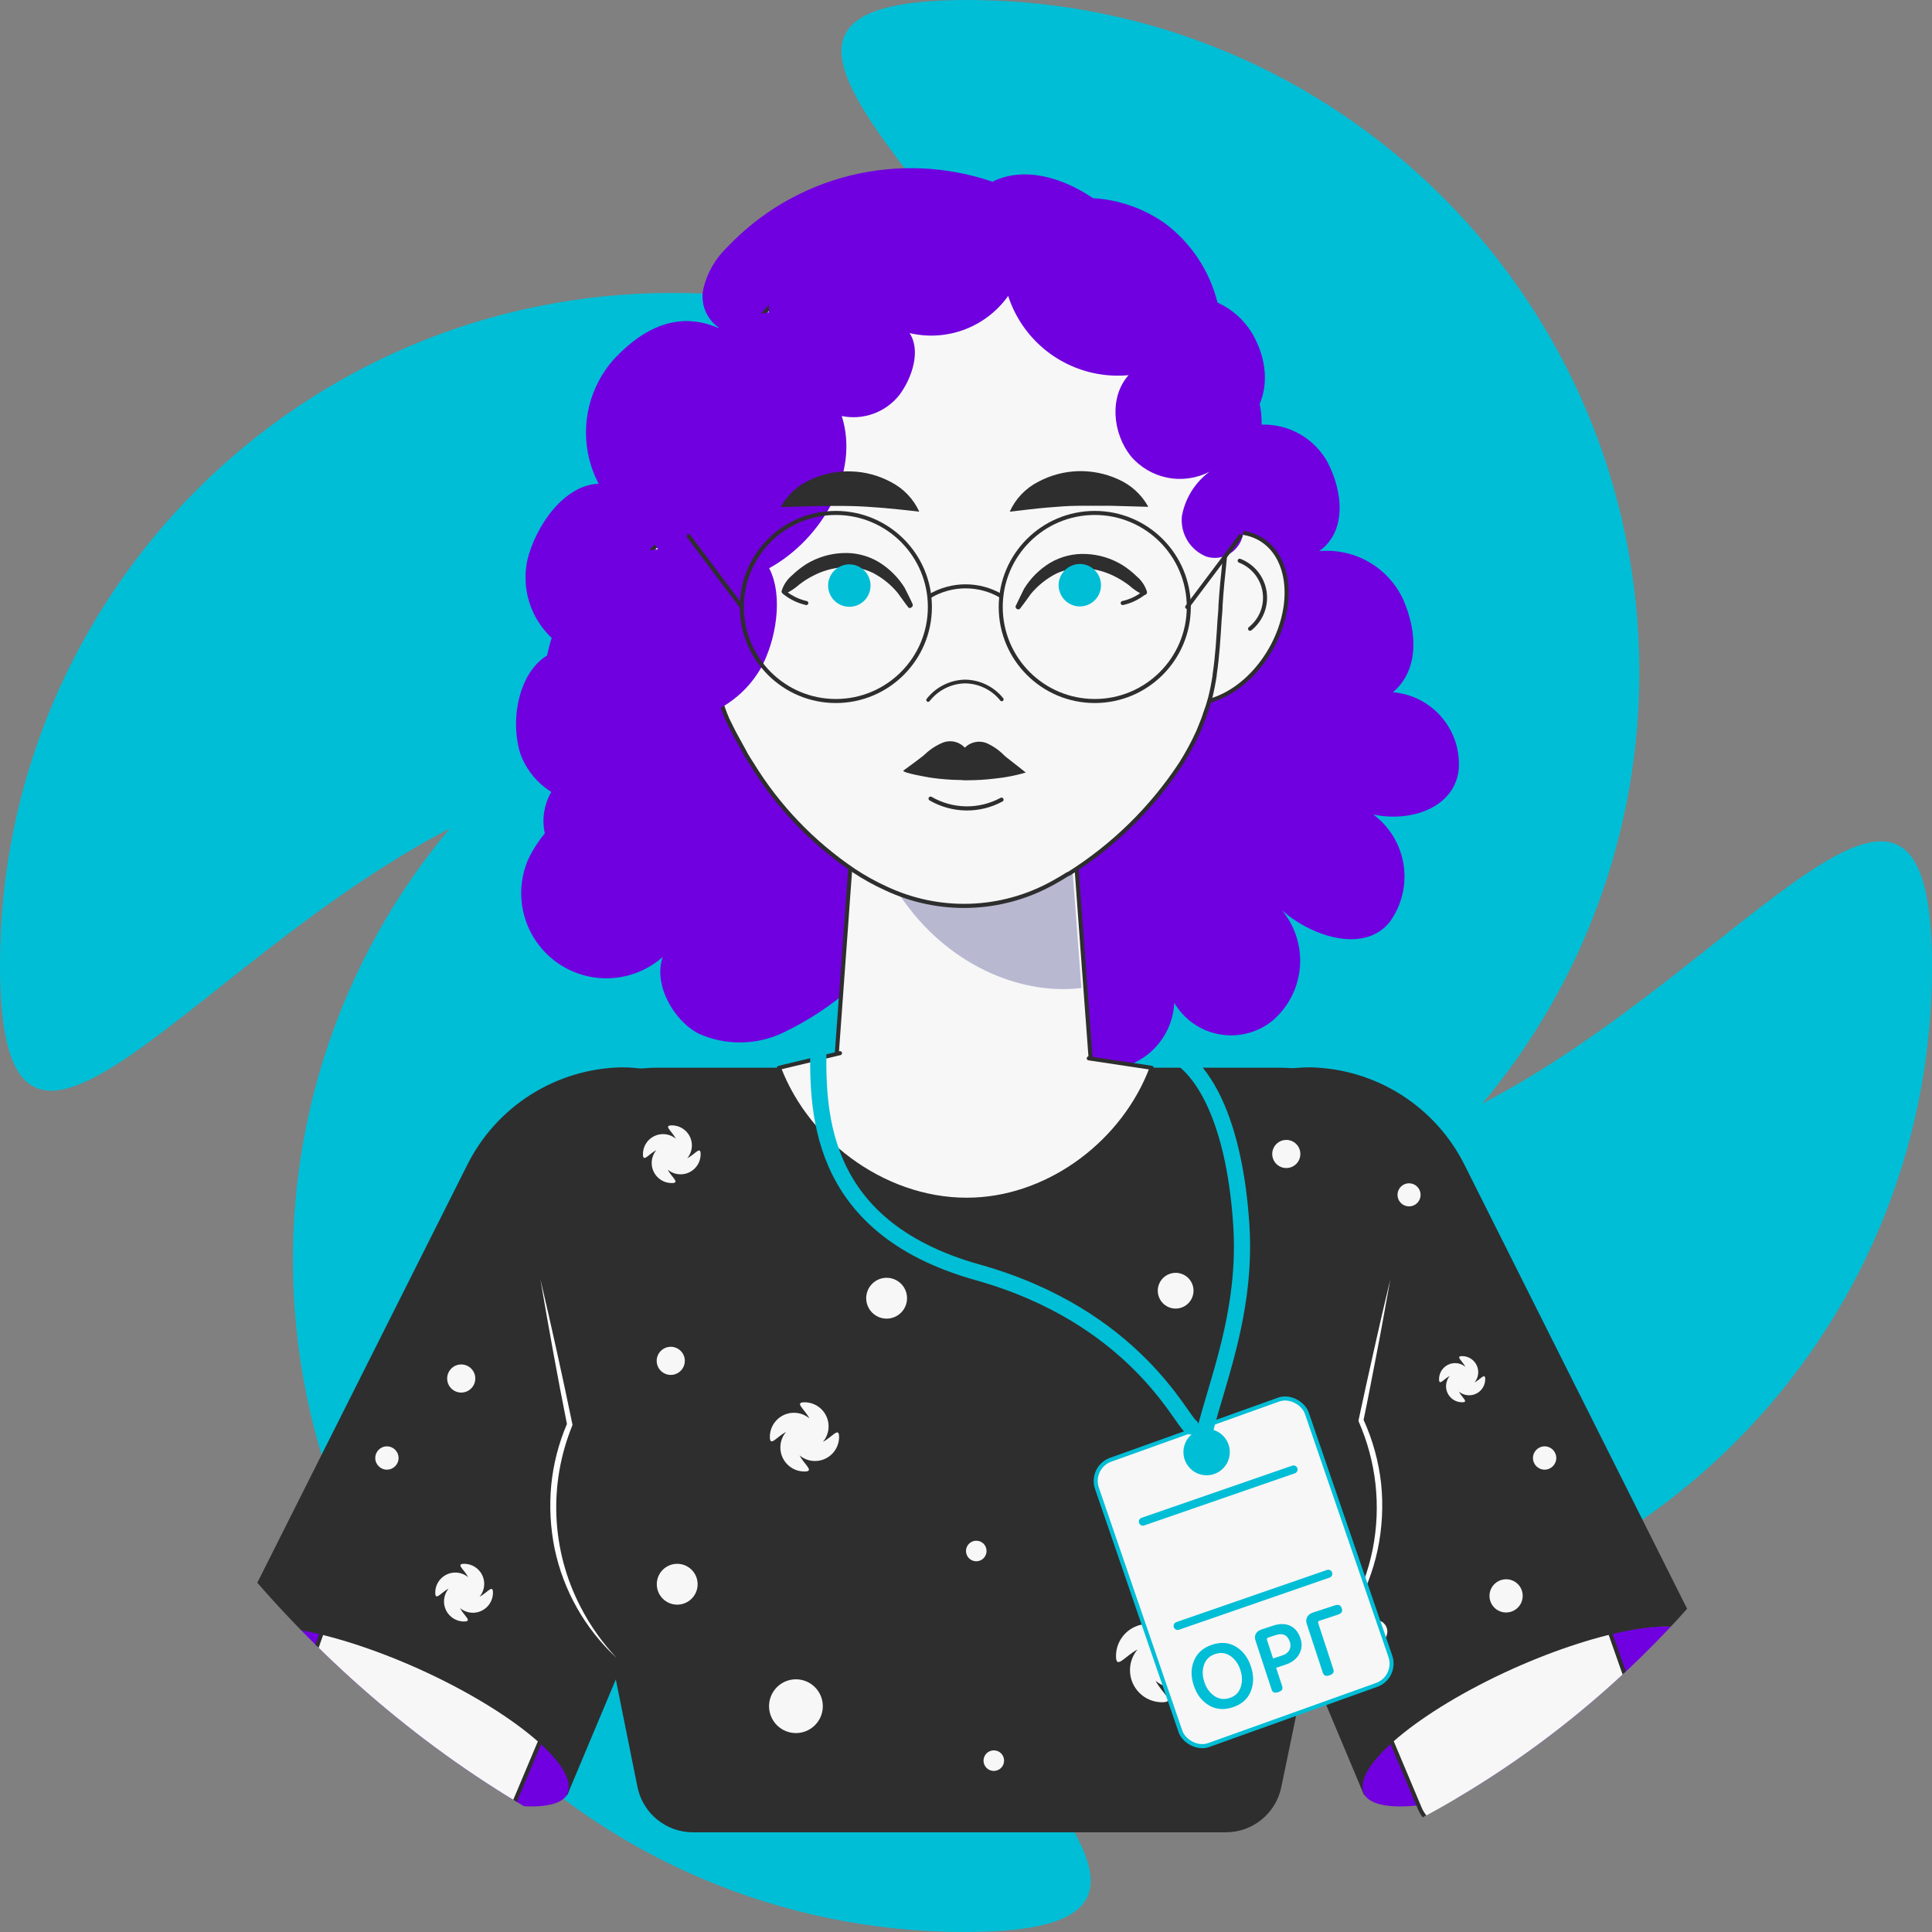 <?xml version="1.0" encoding="UTF-8"?> <svg xmlns="http://www.w3.org/2000/svg" width="239" height="239" viewBox="0 0 239 239" fill="none"><rect x="0" y="0" width="239" height="239" fill="#808080" stroke="none"/> <g clip-path="url(#clip0_191_8464)"> <path d="M183.365 136.525C195.935 121.576 202.815 102.664 202.79 83.133C202.79 37.22 165.569 0 119.652 0C83.367 0 119.701 23.247 136.55 55.661C121.595 43.086 102.673 36.206 83.134 36.24C37.22 36.24 0 73.46 0 119.372C0 155.657 23.248 119.327 55.662 102.475C43.091 117.424 36.211 136.336 36.237 155.867C36.237 201.78 73.457 239 119.37 239C155.656 239 119.325 215.753 102.473 183.339C117.421 195.909 136.332 202.789 155.862 202.764C201.78 202.764 239 165.544 239 119.631C239.026 83.354 215.779 119.688 183.365 136.525Z" fill="#00BED6"></path> <path d="M172.31 85.634C175.593 82.851 175.308 78.141 173.609 74.216C172.713 72.254 171.228 70.618 169.362 69.537C167.495 68.455 165.338 67.98 163.19 68.178C166.615 65.766 166.159 60.842 164.203 57.131C163.176 55.3 161.541 53.884 159.582 53.129C157.623 52.373 155.461 52.325 153.47 52.992C157.124 50.137 157.252 45.256 154.897 41.231C153.891 39.558 152.397 38.233 150.615 37.434C149.647 33.529 147.364 30.077 144.15 27.657C141.526 25.792 138.429 24.703 135.215 24.517C131.489 21.991 126.737 20.521 122.769 22.476C117.094 20.542 110.983 20.279 105.163 21.719C99.343 23.159 94.059 26.241 89.941 30.598C88.483 31.994 87.461 33.784 87.001 35.75C86.799 36.735 86.92 37.759 87.347 38.669C87.774 39.58 88.483 40.328 89.37 40.803C84.346 38.362 79.907 40.26 76.053 44.314C74.165 46.383 72.96 48.984 72.602 51.763C72.244 54.541 72.752 57.363 74.055 59.843C69.773 59.986 66.276 65.053 65.249 69.234C64.784 71.349 65.001 73.557 65.868 75.541C66.734 77.525 68.206 79.185 70.073 80.282C64.749 80.824 62.794 88.132 64.364 93.228C64.955 94.864 65.994 96.303 67.361 97.38C68.728 98.457 70.37 99.13 72.1 99.322C69.125 100.855 66.741 103.329 65.32 106.359C64.382 108.558 64.221 111.011 64.863 113.315C65.504 115.618 66.911 117.635 68.85 119.033C70.79 120.431 73.147 121.128 75.536 121.009C77.924 120.889 80.2 119.961 81.991 118.376C80.778 121.716 83.29 126.269 86.458 127.882C88.09 128.607 89.858 128.973 91.643 128.956C93.428 128.939 95.189 128.539 96.806 127.782C100.025 126.261 103.006 124.28 105.655 121.902C104.514 122.587 106.212 124.3 106.726 125.527C107.316 126.732 108.29 127.706 109.495 128.296C112.768 130.044 116.568 130.535 120.177 129.675C123.787 128.815 126.958 126.665 129.092 123.629C128.966 125.785 129.693 127.903 131.117 129.527C132.54 131.151 134.545 132.149 136.699 132.307C138.91 132.284 141.028 131.417 142.62 129.883C144.212 128.349 145.157 126.265 145.263 124.057C145.856 125.066 146.659 125.936 147.617 126.607C148.576 127.278 149.668 127.735 150.82 127.946C151.971 128.157 153.154 128.118 154.288 127.831C155.423 127.545 156.483 127.017 157.395 126.284C159.356 124.619 160.581 122.247 160.803 119.683C161.024 117.12 160.226 114.573 158.58 112.596C162.319 115.936 168.856 117.963 171.939 114.023C173.407 111.987 174.016 109.456 173.634 106.975C173.252 104.495 171.91 102.264 169.898 100.764C174.508 101.748 179.889 99.936 180.446 95.269C180.546 94.102 180.414 92.926 180.059 91.81C179.704 90.694 179.132 89.659 178.377 88.764C177.621 87.869 176.696 87.132 175.655 86.595C174.614 86.058 173.478 85.731 172.31 85.634Z" fill="#7000DF"></path> <path d="M135.529 139.201C135.65 141.396 135.327 143.593 134.579 145.661C133.832 147.729 132.674 149.624 131.177 151.234C129.679 152.844 127.872 154.135 125.864 155.03C123.856 155.925 121.688 156.406 119.49 156.443C117.291 156.481 115.108 156.074 113.07 155.248C111.033 154.422 109.183 153.193 107.631 151.635C106.08 150.077 104.859 148.222 104.041 146.182C103.223 144.141 102.826 141.956 102.872 139.758C102.872 139.572 102.872 139.387 102.872 139.201L104.685 114.266L104.913 111.055L106.055 95.554H132.317L133.488 111.64L133.745 115.151L135.529 139.201Z" fill="#F7F7F7" stroke="#2E2E2E" stroke-width="0.5" stroke-linecap="round" stroke-linejoin="round"></path> <path d="M133.773 122.225C126.519 123.092 118.338 119.685 112.797 112.774C110.639 110.107 109.037 107.054 108.082 103.786L108.732 95.239H131.747L132.773 108.988L133.01 111.992L133.773 122.225Z" fill="#B8B8D1"></path> <path d="M143.507 71.989C140.21 77.284 140.524 83.565 144.221 86.005C147.918 88.446 153.584 86.148 156.881 80.838C160.178 75.529 159.864 69.263 156.168 66.822C152.471 64.382 146.804 66.694 143.507 71.989Z" fill="#F7F7F7" stroke="#2E2E2E" stroke-width="0.5" stroke-linecap="round" stroke-linejoin="round"></path> <path d="M153.356 69.363C154.162 69.675 154.871 70.195 155.412 70.868C155.953 71.543 156.307 72.347 156.437 73.202C156.567 74.056 156.47 74.93 156.154 75.734C155.839 76.539 155.317 77.246 154.64 77.784" stroke="#2E2E2E" stroke-width="0.5" stroke-linecap="round" stroke-linejoin="round"></path> <path d="M94.679 71.989C97.977 77.284 97.662 83.565 93.966 86.005C90.269 88.446 84.603 86.148 81.306 80.838C78.009 75.529 78.323 69.263 82.019 66.822C85.716 64.382 91.382 66.694 94.679 71.989Z" fill="#F7F7F7" stroke="#2E2E2E" stroke-width="0.5" stroke-linecap="round" stroke-linejoin="round"></path> <path d="M84.845 69.363C84.039 69.675 83.33 70.195 82.789 70.868C82.248 71.543 81.894 72.347 81.764 73.202C81.633 74.056 81.731 74.93 82.046 75.734C82.362 76.539 82.884 77.246 83.561 77.784" stroke="#2E2E2E" stroke-width="0.5" stroke-linecap="round" stroke-linejoin="round"></path> <path d="M152.043 62.084C152.043 62.57 152.043 63.041 152.043 63.512C151.987 64.892 151.858 66.269 151.657 67.636L151.457 69.592L151.357 70.634L151.2 72.161C151.115 73.089 151.043 73.988 150.986 74.901C150.986 75.487 150.915 76.058 150.872 76.629C150.729 78.927 150.601 81.196 150.258 83.465C150.258 83.465 150.258 83.551 150.258 83.579C150.187 84.008 150.116 84.45 150.03 84.878C149.944 85.306 149.845 85.806 149.716 86.306C149.537 86.983 149.323 87.65 149.074 88.304C149.001 88.555 148.915 88.803 148.817 89.046C148.631 89.546 148.417 90.045 148.203 90.573C147.584 91.928 146.873 93.24 146.076 94.498C142.473 99.977 137.737 104.62 132.189 108.115C132.166 108.121 132.141 108.121 132.117 108.115C131.475 108.514 130.833 108.9 130.205 109.242C127.076 110.97 123.583 111.933 120.011 112.052C116.438 112.171 112.889 111.443 109.652 109.927C108.268 109.302 106.937 108.567 105.67 107.729C100.535 104.274 96.207 99.751 92.981 94.47C92.738 94.113 92.524 93.742 92.296 93.371L91.982 92.786L91.425 91.772C90.911 90.873 90.44 89.931 89.998 89.017C89.898 88.761 89.769 88.504 89.67 88.233C88.259 84.445 87.431 80.465 87.215 76.429L87.043 74.53C87.043 73.817 86.915 73.103 86.872 72.418L86.686 70.52C86.686 70.306 86.601 70.106 86.572 69.906C86.52 69.68 86.482 69.451 86.458 69.221C86.287 68.364 86.158 67.494 86.058 66.595C85.897 65.087 85.816 63.572 85.816 62.056C85.809 61.923 85.809 61.789 85.816 61.656C85.816 60.686 85.816 59.729 85.944 58.801C86.073 57.874 86.13 57.189 86.258 56.418C86.989 51.747 88.654 47.271 91.154 43.258C91.764 42.272 92.426 41.319 93.138 40.404C96.762 35.754 101.563 32.158 107.043 29.987C112.524 27.817 118.485 27.15 124.31 28.058C128.941 28.85 133.347 30.633 137.226 33.283C141.105 35.934 144.368 39.389 146.79 43.415C146.933 43.615 147.047 43.829 147.19 44.057C149.393 47.84 150.878 51.996 151.572 56.318C151.572 56.318 151.572 56.318 151.572 56.418C151.686 57.189 151.786 57.988 151.857 58.801C151.954 59.75 152.001 60.703 152 61.656C152.022 61.798 152.036 61.941 152.043 62.084Z" fill="#F7F7F7" stroke="#2E2E2E" stroke-width="0.51" stroke-linecap="round" stroke-linejoin="round"></path> <path d="M123.026 23.333C124.748 24.942 125.879 27.083 126.239 29.412C126.599 31.742 126.166 34.124 125.01 36.178C123.701 38.203 121.798 39.772 119.562 40.672C117.326 41.571 114.866 41.757 112.521 41.203C113.948 43.386 112.835 46.74 111.265 48.853C110.434 49.907 109.327 50.71 108.067 51.171C106.807 51.632 105.443 51.734 104.128 51.465C106.369 58.444 101.787 66.637 95.15 70.291C96.949 73.759 95.993 79.283 94.094 82.708C93.089 84.436 91.702 85.912 90.04 87.022C88.378 88.133 86.484 88.849 84.503 89.117C85.878 90.631 86.812 92.492 87.205 94.498C87.597 96.505 87.434 98.581 86.731 100.501C86.028 102.421 84.813 104.113 83.218 105.392C81.622 106.671 79.707 107.489 77.68 107.757C74.369 108.3 69.331 107.443 67.889 104.56C67.209 103.093 67.047 101.437 67.431 99.866C67.815 98.294 68.721 96.9 70.001 95.911C68.477 92.992 67.573 89.79 67.347 86.505C67.011 82.223 68.094 77.949 70.43 74.344C71.654 72.516 73.279 70.989 75.18 69.882C77.082 68.774 79.211 68.113 81.406 67.95C79.482 65.427 78.282 62.429 77.932 59.276C77.583 56.123 78.098 52.934 79.422 50.052C80.903 47.008 83.11 44.375 85.848 42.384C88.585 40.393 91.77 39.105 95.122 38.633C95.044 36.777 95.403 34.929 96.172 33.238C96.941 31.547 98.097 30.06 99.547 28.899C101.108 27.712 102.906 26.872 104.818 26.436C106.731 26.001 108.715 25.979 110.637 26.373C111.622 24.118 115.147 22.79 117.673 22.405C118.93 22.22 120.213 22.339 121.415 22.751C122.617 23.163 123.702 23.857 124.581 24.774" fill="#7000DF"></path> <path d="M125.966 25.002C124.643 27.268 123.97 29.854 124.021 32.477C124.072 35.1 124.845 37.659 126.255 39.871C127.665 42.084 129.658 43.865 132.014 45.019C134.37 46.172 136.999 46.654 139.611 46.412C137.213 49.095 137.627 53.548 139.868 56.403C141.03 57.786 142.628 58.733 144.399 59.089C146.171 59.444 148.011 59.187 149.616 58.358C147.823 59.691 146.604 61.656 146.205 63.853C146.1 64.907 146.341 65.966 146.892 66.871C147.444 67.775 148.275 68.474 149.259 68.863C149.755 69.013 150.278 69.052 150.791 68.978C151.303 68.903 151.793 68.717 152.226 68.433C152.659 68.148 153.024 67.772 153.296 67.331C153.567 66.89 153.739 66.395 153.798 65.88C153.798 59.943 157.481 54.376 155.482 48.753C154.468 45.96 152.876 43.413 150.81 41.279C148.744 39.144 146.251 37.469 143.493 36.364C141.523 28.656 133.845 24.902 125.966 25.002Z" fill="#7000DF"></path> <path d="M103.4 86.719C109.825 86.719 115.033 81.511 115.033 75.087C115.033 68.662 109.825 63.454 103.4 63.454C96.976 63.454 91.768 68.662 91.768 75.087C91.768 81.511 96.976 86.719 103.4 86.719Z" stroke="#2E2E2E" stroke-width="0.5" stroke-linecap="round" stroke-linejoin="round"></path> <path d="M135.429 86.719C141.853 86.719 147.061 81.511 147.061 75.087C147.061 68.662 141.853 63.454 135.429 63.454C129.004 63.454 123.796 68.662 123.796 75.087C123.796 81.511 129.004 86.719 135.429 86.719Z" stroke="#2E2E2E" stroke-width="0.5" stroke-linecap="round" stroke-linejoin="round"></path> <path d="M115.047 73.731C116.382 72.946 117.902 72.533 119.45 72.533C120.998 72.533 122.519 72.946 123.853 73.731" stroke="#2E2E2E" stroke-width="0.5" stroke-linecap="round" stroke-linejoin="round"></path> <path d="M91.768 75.087L85.188 66.323" stroke="#2E2E2E" stroke-width="0.5" stroke-linecap="round" stroke-linejoin="round"></path> <path d="M146.862 75.087L153.441 66.323" stroke="#2E2E2E" stroke-width="0.5" stroke-linecap="round" stroke-linejoin="round"></path> <path d="M124.91 63.297C125.625 61.709 126.858 60.411 128.407 59.615C129.92 58.799 131.602 58.344 133.321 58.287C135.039 58.23 136.748 58.572 138.312 59.286C139.903 59.977 141.218 61.177 142.052 62.697L137.47 62.569C136.043 62.569 134.772 62.569 133.459 62.569C132.146 62.569 130.833 62.683 129.463 62.797C128.093 62.912 126.651 63.097 124.91 63.297Z" fill="#2E2E2E"></path> <path d="M113.72 63.297C111.978 63.097 110.565 62.941 109.181 62.826C107.796 62.712 106.483 62.627 105.17 62.598C103.857 62.569 102.544 62.598 101.159 62.598L96.578 62.726C97.411 61.206 98.726 60.005 100.317 59.315C101.88 58.593 103.592 58.251 105.313 58.316C107.035 58.368 108.722 58.822 110.237 59.643C111.774 60.437 113.001 61.724 113.72 63.297Z" fill="#2E2E2E"></path> <path d="M125.709 74.844C126.023 74.159 126.365 73.488 126.694 72.817C127.492 71.518 128.588 70.427 129.891 69.635C131.256 68.826 132.831 68.443 134.415 68.535C135.97 68.609 137.481 69.07 138.811 69.877C139.465 70.287 140.072 70.766 140.624 71.305C141.21 71.797 141.646 72.445 141.88 73.174C141.893 73.216 141.898 73.261 141.893 73.305C141.889 73.349 141.875 73.391 141.854 73.43C141.833 73.468 141.804 73.502 141.769 73.529C141.734 73.557 141.694 73.577 141.652 73.588C141.578 73.617 141.497 73.617 141.423 73.588C140.79 73.284 140.203 72.89 139.682 72.418C139.157 72.018 138.598 71.665 138.012 71.362C136.861 70.759 135.597 70.399 134.301 70.305C133.03 70.199 131.753 70.436 130.604 70.99C129.421 71.604 128.373 72.449 127.521 73.474C127.079 74.088 126.651 74.701 126.18 75.301C126.122 75.355 126.045 75.385 125.966 75.385C125.886 75.385 125.81 75.355 125.752 75.301C125.718 75.275 125.689 75.242 125.669 75.204C125.648 75.166 125.635 75.125 125.631 75.082C125.627 75.039 125.632 74.996 125.645 74.955C125.659 74.914 125.68 74.876 125.709 74.844Z" fill="#2E2E2E"></path> <path d="M130.961 72.203C130.988 71.856 131.084 71.518 131.242 71.208C131.4 70.897 131.618 70.622 131.884 70.396C132.149 70.171 132.456 70 132.788 69.894C133.12 69.787 133.469 69.748 133.816 69.777C134.5 69.84 135.132 70.168 135.577 70.692C136.022 71.215 136.244 71.892 136.195 72.578C136.147 73.263 135.832 73.902 135.317 74.358C134.803 74.813 134.131 75.049 133.445 75.015C133.097 74.995 132.756 74.906 132.442 74.754C132.128 74.602 131.848 74.388 131.617 74.127C131.386 73.865 131.209 73.561 131.097 73.231C130.984 72.901 130.938 72.551 130.961 72.203Z" fill="#00BED6"></path> <path d="M138.883 74.601C139.853 74.385 140.76 73.95 141.538 73.331" stroke="#2E2E2E" stroke-width="0.5" stroke-linecap="round" stroke-linejoin="round"></path> <path d="M112.392 75.172C111.921 74.572 111.507 73.959 111.05 73.345C110.202 72.317 109.153 71.472 107.968 70.861C106.819 70.307 105.542 70.07 104.271 70.176C102.979 70.268 101.72 70.628 100.574 71.233C99.986 71.532 99.427 71.886 98.904 72.289C98.376 72.758 97.785 73.152 97.149 73.459C97.108 73.478 97.065 73.488 97.021 73.49C96.976 73.492 96.932 73.484 96.891 73.468C96.849 73.452 96.812 73.428 96.78 73.397C96.748 73.366 96.723 73.329 96.706 73.288C96.677 73.214 96.677 73.133 96.706 73.059C96.941 72.33 97.376 71.682 97.962 71.19C98.517 70.654 99.124 70.176 99.775 69.762C101.11 68.955 102.626 68.494 104.185 68.421C105.764 68.33 107.335 68.713 108.695 69.52C110 70.315 111.1 71.405 111.907 72.703C112.235 73.374 112.592 74.044 112.892 74.729C112.926 74.805 112.928 74.891 112.899 74.969C112.869 75.046 112.81 75.109 112.735 75.143C112.688 75.185 112.63 75.21 112.568 75.215C112.506 75.22 112.445 75.205 112.392 75.172Z" fill="#2E2E2E"></path> <path d="M107.682 72.204C107.636 71.689 107.438 71.198 107.114 70.795C106.79 70.391 106.354 70.093 105.861 69.936C105.368 69.779 104.839 69.772 104.342 69.915C103.845 70.058 103.401 70.344 103.065 70.738C102.73 71.133 102.519 71.617 102.458 72.131C102.398 72.645 102.49 73.165 102.724 73.627C102.958 74.088 103.323 74.47 103.774 74.725C104.224 74.98 104.74 75.096 105.256 75.059C105.604 75.034 105.943 74.939 106.254 74.782C106.565 74.624 106.842 74.406 107.067 74.14C107.293 73.874 107.464 73.566 107.57 73.234C107.675 72.901 107.713 72.551 107.682 72.204Z" fill="#00BED6"></path> <path d="M99.746 74.601C98.778 74.379 97.872 73.945 97.092 73.331" stroke="#2E2E2E" stroke-width="0.5" stroke-linecap="round" stroke-linejoin="round"></path> <path d="M114.819 86.59C115.36 85.898 116.047 85.335 116.832 84.94C117.617 84.545 118.479 84.329 119.357 84.307C120.235 84.312 121.101 84.513 121.891 84.896C122.682 85.279 123.376 85.833 123.925 86.519" stroke="#2E2E2E" stroke-width="0.46" stroke-linecap="round" stroke-linejoin="round"></path> <path d="M119.586 96.525C120.76 96.525 121.932 96.453 123.097 96.311C124.383 96.182 125.654 95.933 126.894 95.569C126.894 95.569 125.11 94.141 124.482 93.67L124.21 93.428C123.574 92.78 122.818 92.261 121.984 91.901C121.536 91.739 121.051 91.708 120.586 91.812C120.121 91.915 119.695 92.149 119.357 92.486C119.029 92.135 118.607 91.887 118.141 91.771C117.675 91.654 117.186 91.675 116.731 91.829C115.896 92.159 115.131 92.643 114.476 93.257L114.205 93.499C113.563 94.013 111.736 95.34 111.736 95.34C111.736 95.626 114.733 96.14 115.076 96.197C116.352 96.383 117.639 96.483 118.929 96.496C119.101 96.525 119.372 96.539 119.586 96.525Z" fill="#2E2E2E"></path> <path d="M115.118 98.794C116.448 99.566 117.954 99.982 119.491 100.005C121.028 100.027 122.545 99.655 123.896 98.923" fill="#F7F7F7"></path> <path d="M115.118 98.794C116.448 99.566 117.954 99.982 119.491 100.005C121.028 100.027 122.545 99.655 123.896 98.923" stroke="#2E2E2E" stroke-width="0.51" stroke-linecap="round" stroke-linejoin="round"></path> <path d="M46.665 218.188C58.255 223.426 68.845 225.039 70.301 221.785C71.757 218.531 63.55 211.68 51.96 206.456C40.371 201.232 29.794 199.605 28.324 202.845C26.854 206.085 35.075 212.978 46.665 218.188Z" fill="#7000DF"></path> <path d="M73.969 198.391L64.118 221.811C63.347 223.644 62.962 224.56 62.281 225.186C61.932 225.507 61.532 225.768 61.097 225.958C60.247 226.33 59.243 226.319 57.236 226.296L41.613 226.123C37.749 226.08 35.817 226.058 34.649 225.1C34.063 224.619 33.618 223.993 33.358 223.286C32.84 221.874 33.472 220.069 34.736 216.458L56.999 152.86C57.984 149.843 59.673 147.105 61.927 144.871C64.18 142.637 66.934 140.972 69.959 140.014C71.35 139.61 72.792 139.404 74.241 139.4C75.889 139.402 77.525 139.681 79.079 140.228C88.185 143.425 92.253 154.844 87.971 165.106L75.91 193.752L73.969 198.391Z" fill="#F7F7F7" stroke="#2E2E2E" stroke-width="0.5" stroke-linecap="round" stroke-linejoin="round"></path> <path d="M28.467 202.488C30.608 199.776 40.756 201.489 51.846 206.47C63.436 211.708 71.657 218.573 70.187 221.828C70.149 221.897 70.106 221.964 70.058 222.027H70.187L95.236 162.381C100.26 150.591 94.836 137.146 83.418 133.164C81.314 132.421 79.098 132.039 76.867 132.036C72.863 132.122 68.96 133.307 65.584 135.462C62.208 137.616 59.49 140.658 57.727 144.254L28.467 202.488Z" fill="#2E2E2E"></path> <path d="M47.864 181.806C48.66 181.806 49.306 181.16 49.306 180.364C49.306 179.568 48.66 178.922 47.864 178.922C47.068 178.922 46.422 179.568 46.422 180.364C46.422 181.16 47.068 181.806 47.864 181.806Z" fill="#F7F7F7"></path> <path d="M58.797 170.53C58.797 170.875 58.695 171.211 58.504 171.498C58.312 171.784 58.04 172.007 57.722 172.139C57.404 172.271 57.054 172.305 56.716 172.238C56.378 172.171 56.068 172.005 55.825 171.762C55.581 171.518 55.415 171.208 55.348 170.87C55.281 170.532 55.315 170.182 55.447 169.864C55.579 169.546 55.802 169.274 56.088 169.083C56.375 168.891 56.711 168.789 57.056 168.789C57.518 168.789 57.961 168.973 58.287 169.299C58.614 169.626 58.797 170.069 58.797 170.53Z" fill="#F7F7F7"></path> <path d="M192.293 218.188C180.703 223.426 170.112 225.039 168.656 221.785C167.201 218.531 175.393 211.68 186.997 206.456C198.601 201.232 209.163 199.605 210.633 202.845C212.103 206.085 203.882 212.978 192.293 218.188Z" fill="#7000DF"></path> <path d="M164.988 198.391L175.636 223.705C176.308 225.304 177.897 226.336 179.648 226.313L201.659 226.018C204.579 225.978 206.604 223.122 205.645 220.394L192.121 181.906L181.959 152.874C180.974 149.858 179.285 147.12 177.031 144.886C174.777 142.652 172.024 140.987 168.999 140.029C167.607 139.625 166.166 139.418 164.717 139.415C163.069 139.416 161.433 139.696 159.879 140.243C150.772 143.44 146.705 154.858 150.987 165.121L159.836 186.116L163.047 193.752L164.988 198.391Z" fill="#F7F7F7" stroke="#2E2E2E" stroke-width="0.5" stroke-linecap="round" stroke-linejoin="round"></path> <path d="M210.448 202.488C208.307 199.776 198.159 201.489 187.069 206.47C175.479 211.708 167.258 218.573 168.728 221.828C168.765 221.897 168.808 221.964 168.856 222.027H168.728L143.679 162.381C138.655 150.591 144.078 137.146 155.497 133.164C157.601 132.42 159.816 132.038 162.048 132.036C166.051 132.111 169.956 133.285 173.337 135.43C176.717 137.575 179.443 140.607 181.217 144.197L210.448 202.488Z" fill="#2E2E2E"></path> <path d="M175.736 147.808C175.736 148.09 175.652 148.366 175.495 148.601C175.338 148.835 175.116 149.018 174.855 149.126C174.594 149.234 174.307 149.263 174.03 149.208C173.753 149.152 173.499 149.017 173.299 148.817C173.1 148.617 172.964 148.363 172.909 148.086C172.854 147.809 172.882 147.522 172.99 147.261C173.098 147.001 173.281 146.778 173.516 146.621C173.75 146.464 174.026 146.38 174.309 146.38C174.687 146.38 175.05 146.531 175.318 146.798C175.585 147.066 175.736 147.429 175.736 147.808Z" fill="#F7F7F7"></path> <path d="M191.079 181.806C191.875 181.806 192.521 181.16 192.521 180.364C192.521 179.568 191.875 178.922 191.079 178.922C190.283 178.922 189.638 179.568 189.638 180.364C189.638 181.16 190.283 181.806 191.079 181.806Z" fill="#F7F7F7"></path> <path d="M188.367 197.406C188.37 197.813 188.252 198.212 188.028 198.552C187.804 198.892 187.484 199.158 187.108 199.315C186.733 199.473 186.319 199.516 185.92 199.438C185.52 199.36 185.153 199.166 184.864 198.879C184.575 198.592 184.378 198.226 184.297 197.827C184.217 197.428 184.257 197.014 184.412 196.637C184.567 196.261 184.83 195.939 185.169 195.713C185.507 195.486 185.905 195.365 186.312 195.365C186.581 195.363 186.848 195.415 187.097 195.517C187.347 195.618 187.573 195.768 187.764 195.958C187.955 196.148 188.107 196.373 188.211 196.622C188.314 196.871 188.367 197.137 188.367 197.406Z" fill="#F7F7F7"></path> <path d="M171.625 201.831C171.625 202.21 171.475 202.573 171.207 202.84C170.94 203.108 170.576 203.258 170.198 203.258C169.819 203.258 169.456 203.108 169.189 202.84C168.921 202.573 168.771 202.21 168.771 201.831C168.771 201.453 168.921 201.09 169.189 200.822C169.456 200.554 169.819 200.404 170.198 200.404C170.576 200.404 170.94 200.554 171.207 200.822C171.475 201.09 171.625 201.453 171.625 201.831Z" fill="#F7F7F7"></path> <path d="M171.491 158.498L168.308 173.719C168.002 175.18 168.201 176.691 168.695 178.1C169.028 179.051 169.304 180.021 169.522 181.007C169.933 182.882 170.139 184.796 170.135 186.716C170.14 188.981 169.843 191.237 169.25 193.424C168.773 195.256 168.089 197.028 167.209 198.705C166.139 200.769 164.8 202.679 163.231 204.386C162.235 205.469 161.468 206.76 161.17 208.201L158.502 221.085C157.829 224.335 154.966 226.666 151.647 226.666H85.718C82.385 226.666 79.514 224.315 78.856 221.048L76.133 207.523C75.854 206.139 75.143 204.89 74.218 203.826C72.413 201.75 70.945 199.398 69.873 196.856C68.52 193.647 67.824 190.199 67.826 186.716C67.829 184.55 68.098 182.393 68.626 180.293C68.776 179.696 68.946 179.104 69.136 178.518C69.563 177.201 69.721 175.8 69.447 174.443L66.228 158.498C64.672 151.875 64.972 145.395 67.313 140.514C68.237 138.465 69.638 136.667 71.398 135.269C73.158 133.871 75.227 132.914 77.432 132.478C78.752 132.208 80.096 132.074 81.443 132.079H158.146C159.469 132.073 160.79 132.207 162.085 132.478C164.138 132.879 166.052 133.801 167.644 135.156C169.237 136.511 170.454 138.253 171.177 140.214C173.19 145.139 173.047 151.747 171.491 158.498Z" fill="#2E2E2E"></path> <path d="M146.815 205.684C147.416 204.97 147.745 204.066 147.743 203.133C147.743 200.94 145.965 199.162 143.772 199.162C142.038 199.162 143.774 200.272 144.579 201.821C143.864 201.22 142.96 200.891 142.027 200.893C139.833 200.893 138.055 202.671 138.055 204.865C138.055 206.598 139.166 204.863 140.714 204.057C140.114 204.772 139.785 205.675 139.786 206.608C139.786 208.802 141.565 210.58 143.758 210.58C145.492 210.58 143.756 209.469 142.951 207.921C143.665 208.521 144.568 208.85 145.501 208.849C147.695 208.849 149.473 207.071 149.473 204.877C149.475 203.144 148.364 204.88 146.815 205.684Z" fill="#F7F7F7"></path> <path d="M182.4 171.023C182.7 170.665 182.864 170.214 182.864 169.747C182.864 168.65 181.975 167.761 180.878 167.761C180.011 167.761 180.879 168.317 181.281 169.091C180.924 168.79 180.472 168.626 180.005 168.627C178.909 168.627 178.02 169.516 178.02 170.613C178.02 171.48 178.575 170.612 179.349 170.209C179.049 170.566 178.885 171.018 178.885 171.485C178.885 172.581 179.774 173.47 180.871 173.47C181.738 173.47 180.87 172.915 180.467 172.141C180.824 172.441 181.276 172.605 181.743 172.605C182.84 172.605 183.729 171.716 183.729 170.619C183.729 169.752 183.174 170.62 182.4 171.023Z" fill="#F7F7F7"></path> <path d="M101.806 178.363C102.257 177.827 102.503 177.149 102.502 176.449C102.502 174.804 101.169 173.471 99.523 173.471C98.223 173.471 99.525 174.304 100.129 175.465C99.593 175.015 98.915 174.768 98.215 174.769C96.57 174.769 95.236 176.103 95.236 177.748C95.236 179.048 96.069 177.746 97.231 177.143C96.78 177.678 96.534 178.356 96.534 179.056C96.534 180.701 97.868 182.035 99.513 182.035C100.814 182.035 99.512 181.202 98.908 180.04C99.444 180.49 100.121 180.737 100.821 180.736C102.466 180.736 103.8 179.402 103.8 177.757C103.801 176.457 102.968 177.759 101.806 178.363Z" fill="#F7F7F7"></path> <path d="M85.011 143.292C85.386 142.846 85.592 142.281 85.591 141.698C85.591 140.327 84.48 139.215 83.109 139.215C82.025 139.215 83.11 139.909 83.613 140.877C83.167 140.502 82.602 140.296 82.018 140.297C80.647 140.297 79.536 141.409 79.536 142.78C79.536 143.863 80.23 142.778 81.198 142.275C80.823 142.722 80.617 143.286 80.618 143.87C80.618 145.24 81.729 146.352 83.1 146.352C84.184 146.352 83.099 145.658 82.596 144.69C83.042 145.065 83.607 145.271 84.19 145.27C85.561 145.27 86.672 144.158 86.672 142.788C86.673 141.704 85.979 142.789 85.011 143.292Z" fill="#F7F7F7"></path> <path d="M59.32 197.529C59.695 197.083 59.9 196.518 59.9 195.935C59.9 194.564 58.788 193.453 57.417 193.453C56.334 193.453 57.419 194.147 57.922 195.115C57.475 194.739 56.91 194.534 56.327 194.535C54.956 194.535 53.844 195.646 53.844 197.017C53.844 198.101 54.538 197.016 55.506 196.513C55.131 196.959 54.926 197.524 54.926 198.107C54.926 199.478 56.038 200.589 57.409 200.589C58.492 200.589 57.407 199.895 56.904 198.927C57.35 199.302 57.915 199.508 58.498 199.507C59.87 199.507 60.981 198.396 60.981 197.025C60.982 195.942 60.288 197.026 59.32 197.529Z" fill="#F7F7F7"></path> <path d="M171.996 158.241C171.454 161.167 170.954 164.107 170.383 167.019C169.813 169.931 169.27 172.857 168.656 175.783V175.583C169.807 178.099 170.549 180.783 170.854 183.533C171.136 186.284 170.987 189.063 170.412 191.768C169.834 194.464 168.822 197.048 167.415 199.419C166.003 201.774 164.225 203.889 162.148 205.685C164.091 203.78 165.745 201.602 167.058 199.219C168.352 196.846 169.281 194.291 169.813 191.64C170.866 186.319 170.258 180.803 168.071 175.84C168.049 175.775 168.049 175.705 168.071 175.64C168.671 172.785 169.342 169.831 169.984 166.933C170.626 164.036 171.311 161.096 171.996 158.241Z" fill="white"></path> <path d="M76.281 205.099C72.39 201.507 69.711 196.794 68.617 191.611C68.09 189.025 67.945 186.375 68.189 183.747C68.447 181.111 69.111 178.53 70.158 176.097V176.282C68.96 170.288 67.875 164.264 66.847 158.241C68.246 164.188 69.564 170.159 70.801 176.154C70.823 176.214 70.823 176.279 70.801 176.339C69.332 179.929 68.662 183.795 68.837 187.67C69.012 191.544 70.028 195.334 71.814 198.777C73.001 201.082 74.505 203.21 76.281 205.099Z" fill="white"></path> <path d="M134.687 130.923L142.465 132.093C139.083 141.114 130.148 147.979 120.528 148.393C110.137 148.85 100.032 141.742 96.364 132.093L103.914 130.281" fill="#F7F7F7"></path> <path d="M134.687 130.923L142.465 132.093C139.083 141.114 130.148 147.979 120.528 148.393C110.137 148.85 100.032 141.742 96.364 132.093L103.914 130.281" stroke="#2E2E2E" stroke-width="0.5" stroke-linecap="round" stroke-linejoin="round"></path> <path d="M84.717 168.346C84.717 168.691 84.614 169.029 84.422 169.315C84.23 169.602 83.957 169.825 83.638 169.956C83.32 170.088 82.969 170.121 82.63 170.053C82.292 169.985 81.982 169.817 81.739 169.572C81.496 169.328 81.332 169.016 81.266 168.677C81.2 168.339 81.237 167.988 81.371 167.67C81.505 167.352 81.73 167.081 82.019 166.892C82.307 166.702 82.645 166.602 82.99 166.605C83.449 166.609 83.888 166.794 84.212 167.12C84.535 167.446 84.717 167.887 84.717 168.346Z" fill="#F7F7F7"></path> <path d="M101.787 211.051C101.79 211.709 101.598 212.354 101.234 212.903C100.87 213.451 100.352 213.88 99.744 214.134C99.137 214.388 98.468 214.456 97.822 214.329C97.176 214.202 96.582 213.886 96.115 213.422C95.649 212.957 95.331 212.365 95.201 211.719C95.072 211.074 95.137 210.405 95.388 209.796C95.639 209.188 96.066 208.667 96.613 208.301C97.16 207.935 97.803 207.74 98.462 207.74C99.341 207.74 100.185 208.088 100.808 208.709C101.432 209.329 101.784 210.172 101.787 211.051Z" fill="#F7F7F7"></path> <path d="M152.656 183.033C152.656 183.471 152.527 183.898 152.283 184.262C152.04 184.626 151.695 184.91 151.291 185.077C150.886 185.244 150.442 185.288 150.012 185.203C149.583 185.118 149.189 184.907 148.88 184.597C148.57 184.288 148.36 183.894 148.274 183.465C148.189 183.036 148.233 182.591 148.4 182.186C148.568 181.782 148.851 181.437 149.215 181.194C149.579 180.951 150.006 180.821 150.444 180.821C151.031 180.821 151.593 181.054 152.008 181.469C152.423 181.884 152.656 182.446 152.656 183.033Z" fill="#F7F7F7"></path> <path d="M160.863 142.755C160.863 143.1 160.761 143.437 160.569 143.723C160.377 144.01 160.104 144.233 159.785 144.365C159.466 144.496 159.115 144.53 158.777 144.461C158.439 144.393 158.129 144.226 157.886 143.981C157.643 143.736 157.478 143.424 157.412 143.085C157.347 142.747 157.383 142.396 157.517 142.078C157.651 141.76 157.877 141.489 158.165 141.3C158.453 141.11 158.791 141.01 159.136 141.013C159.596 141.017 160.035 141.202 160.358 141.528C160.682 141.854 160.863 142.295 160.863 142.755Z" fill="#F7F7F7"></path> <path d="M83.775 198.505C85.17 198.505 86.301 197.374 86.301 195.979C86.301 194.584 85.17 193.453 83.775 193.453C82.379 193.453 81.249 194.584 81.249 195.979C81.249 197.374 82.379 198.505 83.775 198.505Z" fill="#F7F7F7"></path> <path d="M147.647 159.668C147.647 160.106 147.517 160.534 147.274 160.897C147.031 161.261 146.685 161.545 146.281 161.712C145.877 161.88 145.432 161.924 145.003 161.838C144.574 161.753 144.179 161.542 143.87 161.233C143.56 160.923 143.35 160.529 143.264 160.1C143.179 159.671 143.223 159.226 143.39 158.822C143.558 158.418 143.841 158.072 144.205 157.829C144.569 157.586 144.997 157.456 145.434 157.456C146.021 157.456 146.584 157.689 146.999 158.104C147.413 158.519 147.647 159.082 147.647 159.668Z" fill="#F7F7F7"></path> <path d="M109.68 163.122C111.076 163.122 112.207 161.991 112.207 160.596C112.207 159.201 111.076 158.07 109.68 158.07C108.285 158.07 107.154 159.201 107.154 160.596C107.154 161.991 108.285 163.122 109.68 163.122Z" fill="#F7F7F7"></path> <path d="M124.21 217.788C124.213 218.041 124.141 218.288 124.002 218.499C123.864 218.71 123.665 218.875 123.433 218.973C123.2 219.071 122.943 219.098 122.696 219.049C122.448 219.001 122.22 218.879 122.042 218.701C121.863 218.522 121.742 218.295 121.693 218.047C121.645 217.799 121.671 217.543 121.769 217.31C121.867 217.077 122.032 216.879 122.243 216.74C122.454 216.602 122.702 216.529 122.954 216.532C123.287 216.532 123.607 216.665 123.842 216.9C124.078 217.136 124.21 217.455 124.21 217.788Z" fill="#F7F7F7"></path> <path d="M122.041 191.854C122.043 192.107 121.971 192.354 121.832 192.565C121.694 192.776 121.496 192.941 121.263 193.039C121.03 193.137 120.774 193.164 120.526 193.115C120.278 193.066 120.051 192.945 119.872 192.767C119.694 192.588 119.572 192.361 119.524 192.113C119.475 191.865 119.502 191.608 119.6 191.376C119.697 191.143 119.862 190.945 120.074 190.806C120.285 190.668 120.532 190.595 120.785 190.598C121.118 190.598 121.437 190.731 121.673 190.966C121.908 191.202 122.041 191.521 122.041 191.854Z" fill="#F7F7F7"></path> <rect x="0.317" y="0.152" width="27.591" height="37.31" rx="2.75" transform="matrix(0.941 -0.337 0.325 0.946 134.454 181.47)" fill="#F7F7F7" stroke="#00BED6" stroke-width="0.5"></rect> <path d="M147.3 176.455C146.155 175.795 140.366 162.837 120.953 157.401C100.528 151.681 101.149 136.665 101.245 128.745M144.966 130.179C149.24 132.258 152.806 139.511 153.566 151.681C154.327 163.851 149.298 173.634 148.549 179.633" stroke="#00BED6" stroke-width="2" stroke-linecap="round" stroke-linejoin="round"></path> <circle cx="149.266" cy="179.633" r="2.867" fill="#00BED6"></circle> <path d="M152.502 211.199C151.405 211.559 150.416 211.477 149.537 210.951C148.657 210.426 148.034 209.605 147.668 208.488C147.301 207.372 147.317 206.345 147.716 205.408C148.118 204.466 148.866 203.815 149.959 203.456C151.049 203.098 152.028 203.182 152.894 203.707C153.764 204.228 154.382 205.046 154.749 206.163C155.118 207.287 155.107 208.318 154.717 209.256C154.33 210.193 153.592 210.841 152.502 211.199ZM150.337 204.607C149.639 204.836 149.175 205.282 148.946 205.943C148.72 206.6 148.731 207.305 148.978 208.058C149.228 208.818 149.639 209.397 150.211 209.796C150.788 210.193 151.425 210.277 152.124 210.048C152.808 209.823 153.259 209.38 153.479 208.717C153.703 208.053 153.691 207.344 153.444 206.591C153.196 205.835 152.788 205.259 152.22 204.862C151.652 204.466 151.025 204.381 150.337 204.607Z" fill="#00BED6"></path> <path d="M157.865 206.313L158.61 208.582C158.672 208.769 158.665 208.921 158.589 209.038C158.518 209.153 158.366 209.249 158.135 209.325C157.903 209.401 157.722 209.414 157.592 209.365C157.463 209.316 157.367 209.198 157.306 209.01L155.322 202.97C155.212 202.635 155.222 202.346 155.353 202.104C155.484 201.861 155.727 201.681 156.084 201.564L157.486 201.104C158.302 200.836 159.009 200.841 159.605 201.12C160.201 201.395 160.625 201.919 160.878 202.689C161.109 203.392 161.052 204.045 160.707 204.649C160.362 205.249 159.788 205.681 158.987 205.944L157.865 206.313ZM157.487 205.162L158.655 204.778C159.053 204.647 159.335 204.429 159.5 204.124C159.663 203.815 159.686 203.48 159.568 203.12C159.427 202.691 159.212 202.407 158.922 202.266C158.634 202.121 158.274 202.12 157.841 202.262L156.861 202.584C156.797 202.605 156.754 202.643 156.734 202.697C156.714 202.752 156.713 202.806 156.731 202.86L157.487 205.162Z" fill="#00BED6"></path> <path d="M165.981 198.954C166.013 199.052 166.03 199.14 166.03 199.22C166.031 199.299 166.013 199.371 165.975 199.435C165.937 199.5 165.875 199.56 165.788 199.616C165.704 199.668 165.594 199.716 165.457 199.761L163.196 200.504C163.139 200.522 163.098 200.558 163.073 200.61C163.048 200.662 163.045 200.719 163.066 200.78L164.93 206.459C165 206.671 164.996 206.838 164.918 206.959C164.839 207.077 164.689 207.172 164.469 207.245C164.245 207.318 164.066 207.331 163.933 207.283C163.798 207.232 163.696 207.1 163.626 206.887L161.653 200.879C161.603 200.727 161.582 200.581 161.59 200.438C161.601 200.291 161.637 200.158 161.698 200.038C161.764 199.916 161.855 199.809 161.971 199.715C162.091 199.619 162.233 199.545 162.396 199.491L165.079 198.61C165.216 198.565 165.334 198.54 165.434 198.536C165.536 198.526 165.621 198.538 165.691 198.571C165.76 198.6 165.817 198.647 165.864 198.712C165.91 198.776 165.949 198.857 165.981 198.954Z" fill="#00BED6"></path> <path d="M145.682 201.136L164.317 194.685M141.382 188.234L160.017 181.784" stroke="#00BED6" stroke-linecap="round" stroke-linejoin="round"></path> </g> <defs> <clipPath id="clip0_191_8464"> <rect width="239" height="239" rx="119.5" fill="white"></rect> </clipPath> </defs> </svg> 